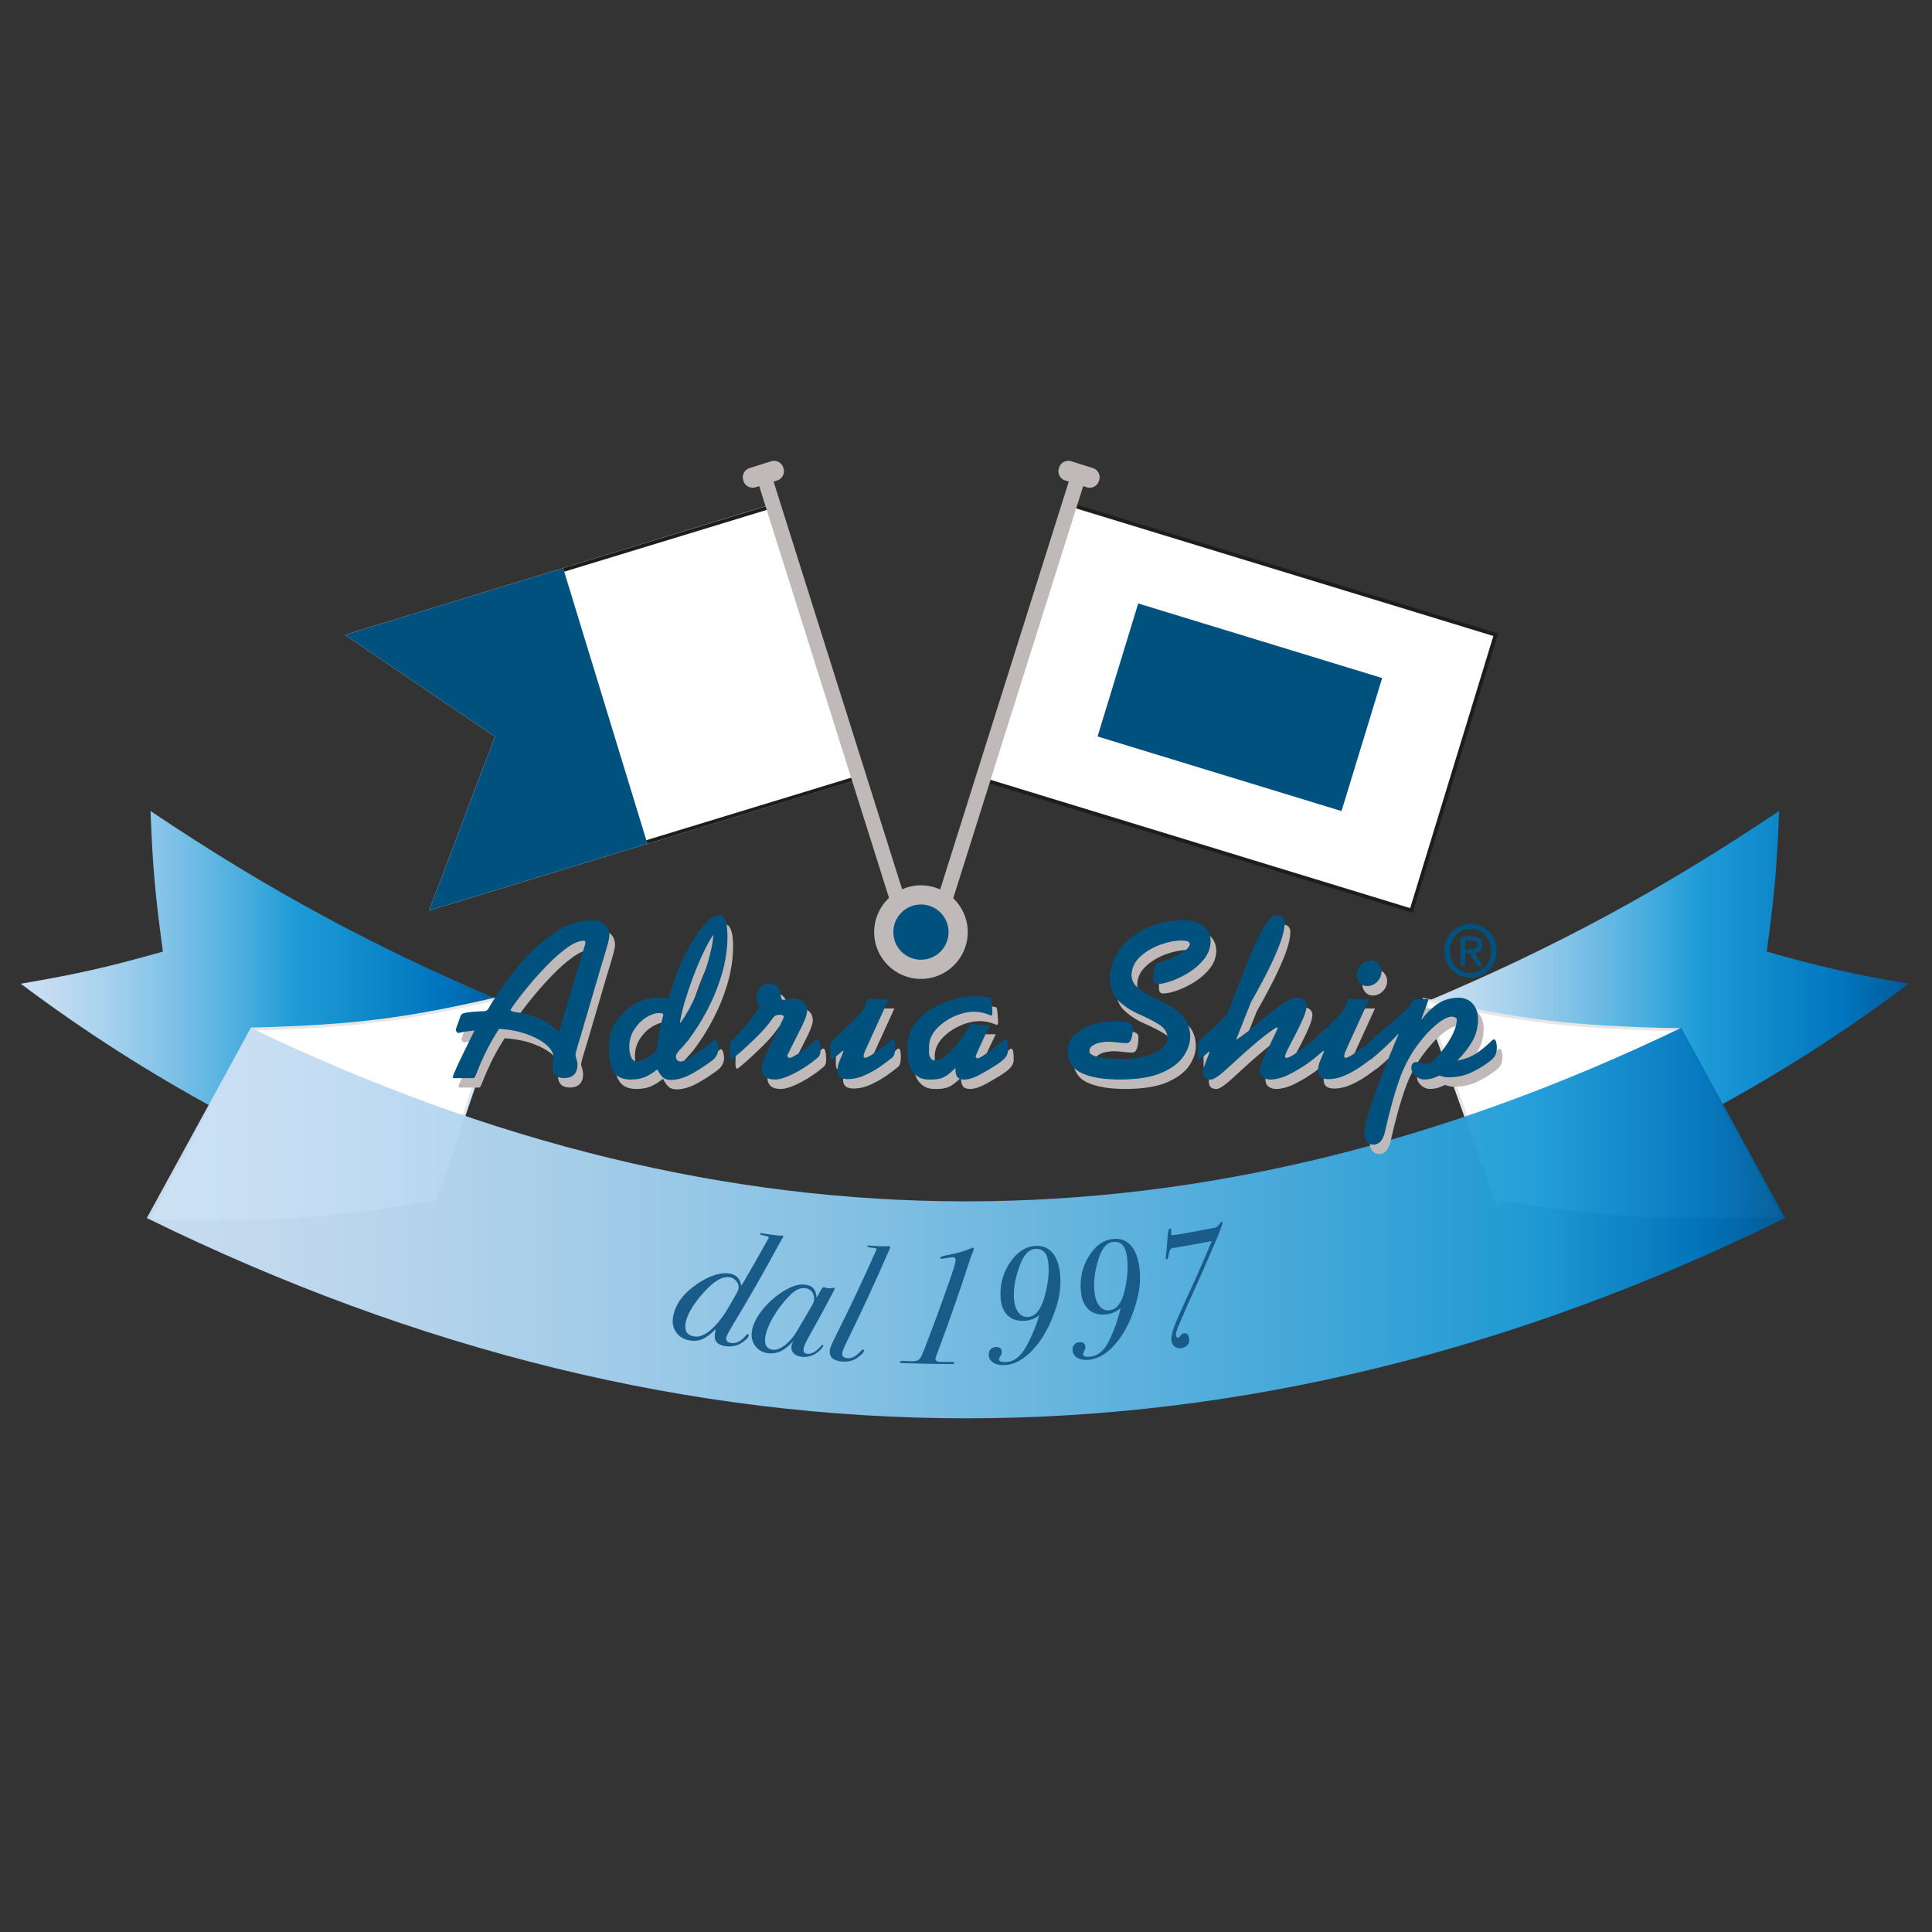 <svg xmlns="http://www.w3.org/2000/svg" xmlns:xlink="http://www.w3.org/1999/xlink" id="Livello_1" x="0px" y="0px" viewBox="0 0 500 500" style="enable-background:new 0 0 500 500;" xml:space="preserve"><rect x="0" y="0" width="500" height="500" fill="#333333" stroke="none"/><style type="text/css">	.st0{fill:url(#SVGID_1_);}	.st1{fill:url(#SVGID_2_);}	.st2{fill:#FFFFFF;stroke:#E6E6E6;stroke-width:0.75;stroke-miterlimit:10;}	.st3{opacity:0.97;fill:url(#SVGID_3_);}	.st4{fill:#195B89;}	.st5{fill-rule:evenodd;clip-rule:evenodd;fill:#BFBAB9;}	.st6{fill:#BFBAB9;}	.st7{fill:#FFFFFF;}	.st8{clip-path:url(#SVGID_5_);fill:#00517D;}	.st9{fill:none;stroke:#1D1D1B;stroke-width:0.976;stroke-miterlimit:3.864;}	.st10{fill:#FFFFFF;stroke:#1D1D1B;stroke-width:0.976;stroke-miterlimit:3.864;}	.st11{fill:#00517D;}	.st12{fill:#00517D;stroke:#00517D;stroke-width:0.488;stroke-miterlimit:3.864;}	.st13{fill-rule:evenodd;clip-rule:evenodd;fill:#00517D;}</style><linearGradient id="SVGID_1_" gradientUnits="userSpaceOnUse" x1="368.407" y1="261.014" x2="494" y2="261.014">	<stop offset="0" style="stop-color:#CCE0F4"></stop>	<stop offset="0.064" style="stop-color:#C3DCF2"></stop>	<stop offset="0.171" style="stop-color:#A9D2EE"></stop>	<stop offset="0.307" style="stop-color:#80C2E7"></stop>	<stop offset="0.465" style="stop-color:#47ACDE"></stop>	<stop offset="0.567" style="stop-color:#1E9CD7"></stop>	<stop offset="0.865" style="stop-color:#0075BE"></stop>	<stop offset="0.994" style="stop-color:#005B97"></stop></linearGradient><path class="st0" d="M368.41,259.54c33.7-14.11,61.69-29.28,92.03-49.66c-0.57,14.4-1.2,21.71-3.21,36.39 c14.25,4.03,21.63,5.71,36.78,8.32c-32.45,24.37-68.5,43.84-106.69,57.56C379.75,291.11,375.97,280.58,368.41,259.54z"></path><linearGradient id="SVGID_2_" gradientUnits="userSpaceOnUse" x1="5.372" y1="261.014" x2="130.97" y2="261.014">	<stop offset="0" style="stop-color:#CCE0F4"></stop>	<stop offset="0.064" style="stop-color:#C3DCF2"></stop>	<stop offset="0.171" style="stop-color:#A9D2EE"></stop>	<stop offset="0.307" style="stop-color:#80C2E7"></stop>	<stop offset="0.465" style="stop-color:#47ACDE"></stop>	<stop offset="0.567" style="stop-color:#1E9CD7"></stop>	<stop offset="0.865" style="stop-color:#0075BE"></stop>	<stop offset="0.994" style="stop-color:#005B97"></stop></linearGradient><path class="st1" d="M130.97,259.54c-33.71-14.11-61.68-29.27-92.02-49.66c0.56,14.4,1.2,21.71,3.21,36.39 c-14.26,4.03-21.63,5.71-36.78,8.32c32.45,24.37,68.5,43.84,106.69,57.56C119.62,291.11,123.41,280.58,130.97,259.54z"></path><path class="st2" d="M368.75,258.72c24.87,5.52,38.15,7.22,65.77,7.76c10.45,19.24,15.67,28.87,26.11,48.11 c-30.72,1.06-45.59,0.04-73.73-4.39C379.63,289.61,376.01,279.31,368.75,258.72z"></path><path class="st2" d="M130.43,258.03c-24.66,5.75-37.83,7.56-65.25,8.28c-10.24,19.57-15.36,29.36-25.61,48.92 c30.53,0.88,45.29-0.26,73.21-4.92C119.84,289.41,123.37,278.95,130.43,258.03z"></path><linearGradient id="SVGID_3_" gradientUnits="userSpaceOnUse" x1="38" y1="316.527" x2="462" y2="316.527">	<stop offset="0" style="stop-color:#CCE0F4"></stop>	<stop offset="0.096" style="stop-color:#C3DCF2"></stop>	<stop offset="0.255" style="stop-color:#A9D2EE"></stop>	<stop offset="0.457" style="stop-color:#80C2E7"></stop>	<stop offset="0.694" style="stop-color:#47ACDE"></stop>	<stop offset="0.847" style="stop-color:#1E9CD7"></stop>	<stop offset="0.948" style="stop-color:#0075BE"></stop>	<stop offset="1" style="stop-color:#005B97"></stop></linearGradient><path class="st3" d="M64.92,266c124.3,59.88,245.87,59.88,370.18,0c10.76,19.69,16.14,29.54,26.9,49.23 c-140.67,69.11-283.32,69.1-424,0C48.77,295.54,54.16,285.69,64.92,266z"></path><g>	<g>		<path class="st4" d="M202.72,320.06c-0.04,0.08-0.09,0.17-0.15,0.28c-0.13,0.21-0.32,0.51-0.55,0.91   c-3.96,7.34-8.11,14.61-12.46,21.81c-0.99,1.64-1.53,2.67-1.6,3.09c-0.13,0.78,0.25,1.24,1.13,1.39c1.32,0.21,2.57-0.34,3.72-1.66   c0.37-0.42,0.61-0.63,0.72-0.61c0.19,0.03,0.27,0.16,0.24,0.38c-0.07,0.48-0.64,1.08-1.7,1.8c-1.32,0.89-2.8,1.19-4.42,0.92   c-2.07-0.34-2.95-1.42-2.63-3.2c0.06-0.36,0.13-0.77,0.21-1.21c-1.26,1.29-2.41,2.15-3.45,2.6c-1.04,0.45-2.19,0.56-3.45,0.31   c-1.53-0.29-2.68-1.03-3.44-2.21c-0.76-1.18-0.98-2.55-0.65-4.13c0.68-3.26,2.82-6.02,6.34-8.35c3.17-2.11,5.92-2.98,8.32-2.57   c1.67,0.29,2.64,1.32,2.92,3.11c0.11-0.16,0.21-0.31,0.32-0.47c0.13-0.2,0.25-0.39,0.38-0.59c2.11-3.61,4.18-7.24,6.19-10.88   c0.12-0.13,0.19-0.24,0.21-0.36c0.03-0.2-0.02-0.33-0.16-0.39c-0.13-0.06-0.6-0.18-1.41-0.36c-0.48-0.1-0.71-0.22-0.69-0.36   c0.02-0.14,0.17-0.19,0.45-0.15c0.15,0.02,0.3,0.05,0.46,0.07c0.33,0.05,0.8,0.12,1.43,0.21c0.62,0.09,1.07,0.15,1.35,0.19   c0.96,0.14,1.59,0.18,1.88,0.15c0.16-0.02,0.26-0.02,0.31-0.01C202.68,319.8,202.74,319.9,202.72,320.06z M191.15,333.47   c0.1-0.64-0.08-1.26-0.55-1.85c-0.47-0.59-1.04-0.95-1.73-1.06c-1.94-0.33-4.21,1.04-6.9,4.09c-2.55,2.88-4.08,5.42-4.52,7.66   c-0.4,2.02,0.3,3.21,2.11,3.55c1.59,0.3,3.37-0.54,5.28-2.52c1.37-1.39,2.61-3.08,3.75-5.07c0.45-0.77,0.89-1.54,1.33-2.31   C190.69,334.64,191.1,333.81,191.15,333.47z"></path>		<path class="st4" d="M216.02,333.55c-0.01,0.08-0.14,0.37-0.4,0.85c-2.13,4.04-4.33,8.07-6.58,12.07   c-0.65,1.15-1.01,2.04-1.08,2.69c-0.08,0.73,0.24,1.13,0.96,1.21c1.08,0.11,2.24-0.52,3.46-1.91c0.25-0.29,0.43-0.43,0.54-0.42   c0.11,0.01,0.16,0.07,0.15,0.18c-0.03,0.31-0.38,0.77-1.05,1.39c-1.34,1.2-2.87,1.71-4.56,1.53c-0.86-0.09-1.54-0.39-2.03-0.87   c-0.49-0.48-0.69-1.06-0.62-1.74c0.05-0.42,0.2-0.9,0.46-1.44c-2.03,2.38-4.22,3.42-6.52,3.11c-1.44-0.19-2.55-0.83-3.33-1.89   c-0.77-1.07-1.05-2.33-0.83-3.78c0.24-1.59,1.01-3.26,2.31-5.01c1.29-1.75,2.88-3.29,4.76-4.64c2.56-1.82,4.76-2.64,6.65-2.42   c1.97,0.22,2.97,1.35,3,3.4c0.41-0.71,0.82-1.42,1.22-2.13c0.26-0.43,0.46-0.64,0.62-0.62c0.05,0.01,0.21,0.05,0.47,0.13   c0.26,0.08,0.44,0.13,0.55,0.14c0.58,0.06,1.03,0.03,1.36-0.07c0.11-0.06,0.21-0.08,0.29-0.07   C215.97,333.25,216.04,333.36,216.02,333.55z M210.67,336.55c0.09-0.87-0.08-1.59-0.51-2.18c-0.43-0.58-1.03-0.92-1.79-1   c-1.32-0.15-2.68,0.52-4.1,2.02c-1.64,1.7-3.04,3.52-4.18,5.48c-1.14,1.96-1.83,3.72-2.05,5.28c-0.26,1.89,0.38,2.95,1.93,3.15   c0.88,0.12,1.91-0.25,3.06-1.1c1.15-0.85,2.16-1.98,3.01-3.38c1.34-2.22,2.65-4.46,3.94-6.69   C210.41,337.39,210.64,336.86,210.67,336.55z"></path>		<path class="st4" d="M230.37,322.85c0,0.06-0.08,0.25-0.22,0.58c-0.09,0.22-0.23,0.55-0.44,1c-3.29,7.57-6.77,15.09-10.44,22.56   c-0.82,1.67-1.26,2.75-1.3,3.26c-0.06,0.76,0.41,1.18,1.4,1.26c1,0.08,2.04-0.44,3.12-1.56c0.45-0.48,0.73-0.72,0.84-0.71   c0.19,0.01,0.28,0.12,0.27,0.32c-0.02,0.37-0.52,0.93-1.49,1.68c-1.12,0.88-2.52,1.26-4.19,1.13c-2.28-0.19-3.34-1.16-3.18-2.88   c0.05-0.57,0.5-1.68,1.34-3.34c3.74-7.44,7.28-14.94,10.63-22.49c0.09-0.16,0.13-0.26,0.13-0.29c0.02-0.25-0.22-0.4-0.71-0.43   c-1.13-0.07-1.68-0.21-1.67-0.4c0.01-0.15,0.13-0.21,0.36-0.19c0.23,0.02,0.58,0.04,1.05,0.07c0.47,0.03,0.82,0.05,1.05,0.07   c1.1,0.07,1.92,0.08,2.46,0.03c0.28-0.02,0.47-0.03,0.58-0.02C230.25,322.5,230.39,322.62,230.37,322.85z"></path>		<path class="st4" d="M252.01,323.19c0,0.17-0.18,0.71-0.56,1.62c-0.15,0.4-0.3,0.81-0.45,1.24c-2.53,7.81-5.24,15.59-8.13,23.33   c-0.52,1.38-0.78,2.13-0.78,2.24c-0.01,0.57,0.45,0.84,1.36,0.83c0.99,0.01,1.97,0.02,2.96,0.02c0.39,0,0.58,0.11,0.58,0.31   c0,0.16-0.18,0.24-0.54,0.24c-0.14,0-0.28,0-0.42,0c-0.2,0-0.74,0-1.63-0.01c-2.45-0.02-4.9-0.07-7.35-0.14   c-1.25-0.04-2.25-0.07-3-0.1c-0.22-0.01-0.46-0.02-0.71-0.03c-0.33-0.01-0.5-0.1-0.49-0.26c0.01-0.21,0.36-0.29,1.05-0.27   c0.03,0,0.17,0.01,0.42,0.02c0.25,0.01,0.61,0.02,1.08,0.04c0.22,0.01,0.44,0.01,0.67,0.02c0.92,0.03,1.59-0.21,2.02-0.71   c0.23-0.28,0.57-0.98,1.01-2.1c2.25-5.8,4.39-11.61,6.44-17.45c1.2-3.42,1.78-5.37,1.78-5.86c0-0.54-0.28-0.81-0.85-0.81   c-0.26,0-0.94,0.11-2.05,0.33c-0.28,0.05-0.52,0.08-0.7,0.08c-0.28,0-0.42-0.11-0.42-0.3c0-0.2,0.66-0.41,1.97-0.66   c2.57-0.49,4.66-1.11,6.26-1.84c0.08-0.03,0.15-0.06,0.23-0.09C251.93,322.89,252,322.99,252.01,323.19z"></path>		<path class="st4" d="M274.38,330.12c0.21,2.71-0.15,5.53-1.12,8.46c-1.46,4.41-3.41,7.96-5.83,10.61   c-2.43,2.65-4.96,4.02-7.52,4.1c-1.2,0.04-2.17-0.19-2.9-0.68c-0.74-0.49-1.11-1.16-1.13-2.01c-0.01-0.57,0.15-1.04,0.49-1.41   c0.34-0.38,0.78-0.57,1.33-0.59c1.02-0.03,1.54,0.39,1.57,1.27c0.01,0.28-0.11,0.63-0.36,1.03c-0.25,0.4-0.37,0.7-0.37,0.9   c0.01,0.51,0.61,0.75,1.77,0.71c1.97-0.07,3.66-1.27,5.01-3.6c1.53-2.62,2.74-5.46,3.63-8.52c-1.11,0.89-2.4,1.37-3.85,1.44   c-1.89,0.09-3.38-0.43-4.46-1.55c-1.08-1.12-1.64-2.73-1.71-4.82c-0.11-3.36,0.78-6.33,2.59-8.92c1.81-2.59,3.94-3.95,6.44-4.1   c1.86-0.11,3.34,0.49,4.46,1.83C273.52,325.61,274.19,327.55,274.38,330.12z M271.35,327.28c-0.2-2.85-1.33-4.2-3.4-4.07   c-1.69,0.1-3.02,1.53-4.03,4.29c-1.11,3-1.63,5.72-1.53,8.18c0.07,1.64,0.42,2.92,1.07,3.84c0.65,0.92,1.51,1.35,2.59,1.3   c1.83-0.09,3.24-1.72,4.18-4.87C271.17,332.79,271.53,329.9,271.35,327.28z"></path>		<path class="st4" d="M294.86,327.92c0.37,2.69,0.18,5.53-0.62,8.51c-1.19,4.49-2.93,8.15-5.2,10.94   c-2.27,2.79-4.72,4.31-7.27,4.55c-1.19,0.11-2.18-0.06-2.94-0.51c-0.76-0.45-1.18-1.09-1.25-1.94c-0.05-0.56,0.09-1.04,0.4-1.44   c0.31-0.39,0.74-0.62,1.29-0.66c1.01-0.09,1.56,0.3,1.64,1.17c0.03,0.28-0.07,0.63-0.3,1.05c-0.23,0.42-0.33,0.72-0.31,0.92   c0.04,0.51,0.65,0.71,1.81,0.6c1.97-0.18,3.58-1.49,4.79-3.89c1.37-2.71,2.41-5.62,3.13-8.72c-1.05,0.95-2.31,1.51-3.77,1.67   c-1.88,0.2-3.4-0.23-4.54-1.28c-1.14-1.06-1.8-2.63-1.99-4.71c-0.31-3.35,0.4-6.36,2.06-9.06c1.66-2.69,3.7-4.18,6.19-4.48   c1.85-0.22,3.37,0.29,4.57,1.56C293.73,323.47,294.51,325.37,294.86,327.92z M291.67,325.27c-0.37-2.83-1.58-4.11-3.64-3.86   c-1.68,0.2-2.93,1.7-3.77,4.53c-0.93,3.06-1.29,5.81-1.04,8.25c0.17,1.63,0.59,2.89,1.29,3.77c0.7,0.88,1.59,1.26,2.66,1.14   c1.82-0.2,3.14-1.91,3.89-5.11C291.81,330.78,292,327.88,291.67,325.27z"></path>		<path class="st4" d="M316.36,316.4c0.07,0.36-0.66,2.39-2.3,6.09c-0.44,1.04-1.63,3.91-3.74,8.6c-0.68,1.47-1.67,3.7-3.01,6.68   c-0.65,1.53-1.31,3.06-1.98,4.58c-0.73,1.66-1.07,2.73-1,3.21c0.07,0.48,0.3,0.68,0.69,0.62c0.14-0.02,0.33-0.24,0.57-0.65   c0.15-0.25,0.41-0.41,0.77-0.47c0.76-0.12,1.23,0.33,1.4,1.36c0.1,0.61-0.03,1.15-0.39,1.61c-0.36,0.46-0.89,0.75-1.58,0.86   c-0.69,0.11-1.28-0.01-1.75-0.37c-0.48-0.36-0.77-0.85-0.86-1.5c-0.13-0.87,0.11-2.1,0.71-3.71c0.59-1.61,1.83-4.34,3.6-8.2   c2.15-4.63,4.19-9.27,6.13-13.93c-0.73,0.14-1.46,0.28-2.18,0.42c-2.74,0.52-5.48,1-8.22,1.45c-0.32,0.14-0.54,0.55-0.67,1.23   c-0.17,1.05-0.35,1.6-0.53,1.62c-0.18,0.03-0.29-0.05-0.32-0.25c-0.03-0.17,0.05-0.94,0.23-2.31c0.03-0.43,0.08-1.06,0.13-1.87   c0.05-0.61,0.09-1.22,0.14-1.83c0.09-1.07,0.28-1.64,0.58-1.69c0.18-0.03,0.28,0.04,0.31,0.22c0.05,0.29,0.05,0.62,0.01,0.99   c-0.03,0.13-0.04,0.2-0.04,0.23c0.03,0.18,0.16,0.27,0.38,0.27c0.22,0.01,0.89-0.08,2.01-0.27c2.65-0.46,5.3-0.95,7.94-1.47   c0.26-0.02,0.55-0.07,0.88-0.13c0.51-0.1,0.97-0.47,1.39-1.1c0.22-0.33,0.38-0.51,0.48-0.53   C316.25,316.16,316.33,316.23,316.36,316.4z"></path>	</g></g><g>	<path class="st5" d="M123.87,281.47h-4.92c-0.16,0.02-0.25-0.08-0.29-0.29c0.03-0.25,0.29-0.95,0.8-2.08  c0.51-1.13,1.11-2.42,1.81-3.86c0.69-1.44,1.33-2.74,1.91-3.9c0.58-1.16,0.94-1.9,1.1-2.21c-1.54,0.15-2.6,0.3-3.18,0.43  c-0.58,0.13-0.9,0.2-0.98,0.21c-0.21-0.02-0.38-0.13-0.5-0.32c-0.13-0.19-0.19-0.34-0.2-0.45c0-0.16,0.06-0.37,0.18-0.64l1-2.81  c0.13-0.39,0.32-0.65,0.56-0.77c0.24-0.12,0.62-0.22,1.13-0.29c0.72-0.12,1.53-0.2,2.42-0.26c0.89-0.06,1.57-0.09,2.03-0.09  c0.42-0.01,0.75-0.17,1-0.47c1.21-2.13,2.76-4.5,4.63-7.11c1.87-2.61,3.99-5.12,6.34-7.54c2.36-2.42,4.87-4.41,7.53-5.98  c2.66-1.57,5.39-2.38,8.19-2.43c1.43-0.01,2.57,0.31,3.42,0.96c0.86,0.64,1.3,1.65,1.32,3.02c-0.02,0.45-0.15,1.17-0.41,2.14  c-0.26,0.98-0.54,1.95-0.84,2.94c-0.3,0.98-0.53,1.71-0.68,2.18L152.2,269c-0.43,1.45-0.84,2.79-1.21,4.02  c-0.38,1.23-0.58,2.08-0.6,2.53c0.02,0.19,0.11,0.52,0.26,0.98c0.15,0.46,0.24,0.93,0.26,1.42c-0.02,2.28-1.15,3.45-3.4,3.51  c-2.15-0.03-3.18-1.14-3.1-3.34c0.01-0.24,0.06-0.6,0.15-1.08c0.09-0.48,0.13-0.84,0.15-1.08c-0.02-1-0.62-2.03-1.81-3.08  c-1.19-1.05-2.84-1.96-4.94-2.74c-2.11-0.78-4.56-1.26-7.35-1.44c-1.49,2.33-2.68,4.43-3.57,6.31c-0.89,1.88-1.55,3.38-1.98,4.51  c-0.43,1.13-0.71,1.74-0.83,1.82C124.13,281.42,124.01,281.46,123.87,281.47L123.87,281.47z M146.11,269.53l6.26-21.01  c0.08-0.25,0.19-0.6,0.34-1.07c0.15-0.47,0.23-0.79,0.25-0.98c0.02-0.43-0.14-0.62-0.47-0.58c-1.21,0.05-2.62,0.65-4.24,1.81  c-1.61,1.16-3.27,2.6-4.97,4.33c-1.7,1.73-3.28,3.47-4.75,5.23c-1.46,1.76-2.65,3.25-3.55,4.49c-0.91,1.24-1.37,1.94-1.4,2.12  c0.05,0.26,0.71,0.46,1.99,0.61c1.27,0.15,2.86,0.57,4.77,1.25C142.25,266.4,144.17,267.67,146.11,269.53L146.11,269.53z"></path>	<path class="st5" d="M164.57,281.83c-2.02-0.03-3.45-0.7-4.29-2c-0.84-1.31-1.24-3.06-1.21-5.25c-0.07-2.04,0.13-3.84,0.61-5.39  c0.48-1.55,1.66-3.22,3.55-5.03c1.15-1.07,2.42-1.92,3.81-2.55c1.39-0.63,2.85-0.95,4.38-0.97c1.01,0.05,2.03,0.13,3.04,0.23  c1.28-4.43,2.74-8.26,4.36-11.49c1.63-3.23,3.22-5.73,4.78-7.49c1.56-1.76,2.88-2.65,3.97-2.68c0.69,0.04,1.19,0.44,1.5,1.18  c0.31,0.74,0.5,1.56,0.57,2.47c0.08,0.9,0.11,1.62,0.09,2.15c-0.02,3.11-0.5,6.25-1.42,9.42c-0.92,3.17-2.15,6.23-3.68,9.18  c-1.53,2.95-3.23,5.65-5.09,8.09c-0.59,0.75-1.25,1.5-1.97,2.25c-0.72,0.75-1.12,1.36-1.19,1.85c0.05,0.98,0.54,1.42,1.46,1.35  c0.62-0.07,1.6-0.55,2.94-1.46c1.34-0.9,2.59-1.8,3.77-2.71c1.17-0.9,1.83-1.39,1.96-1.46c0.32,0.06,0.54,0.36,0.68,0.91  c0.14,0.55,0.2,0.99,0.2,1.31c0.01,0.48-0.1,1.01-0.34,1.59c-0.24,0.58-0.69,1.12-1.35,1.63c-1.53,1.15-3.21,2.25-5.06,3.3  c-1.84,1.04-3.63,1.6-5.36,1.68c-0.99,0-1.73-0.22-2.24-0.67c-0.51-0.45-0.99-1.14-1.45-2.08c-1.12,0.9-2.2,1.57-3.23,2  C167.34,281.62,166.07,281.83,164.57,281.83L164.57,281.83z M177.45,267.02l0.12,0.12c1.48-2.04,2.83-4.45,4.05-7.25  c1.22-2.79,2.23-5.57,3.02-8.31c0.79-2.75,1.28-5.07,1.47-6.97l-0.12-0.12c-0.85,1.24-1.73,2.85-2.65,4.83  c-0.92,1.98-1.8,4.09-2.63,6.33c-0.83,2.24-1.54,4.37-2.13,6.38C178,264.04,177.62,265.71,177.45,267.02L177.45,267.02z   M166.32,277.15c0.47-0.02,1.12-0.22,1.94-0.62c0.82-0.39,1.57-0.87,2.25-1.44c0.68-0.56,1.04-1.11,1.08-1.63  c0.02-1.05,0.15-2.2,0.39-3.43c0.24-1.23,0.49-2.32,0.73-3.25c0.24-0.93,0.38-1.48,0.39-1.64c-0.01-0.23-0.12-0.37-0.33-0.44  c-0.21-0.07-0.45-0.1-0.72-0.09c-1.05,0.02-2.17,0.39-3.36,1.14c-1.18,0.74-2.2,1.75-3.04,3.04c-0.85,1.28-1.29,2.74-1.33,4.37  c-0.02,0.99,0.12,1.88,0.4,2.69C165.02,276.67,165.55,277.1,166.32,277.15L166.32,277.15z"></path>	<path class="st6" d="M197.26,260.7c0.01-1,0.3-1.87,0.86-2.6c0.57-0.73,1.35-1.11,2.36-1.15c0.94,0.05,1.68,0.34,2.19,0.86  c0.52,0.53,0.78,1.02,0.79,1.48c-0.01,0.28,0.03,0.67,0.12,1.14c0.09,0.48,0.26,0.74,0.52,0.79c0.33-0.02,0.75-0.07,1.25-0.18  c0.5-0.1,1.02-0.16,1.56-0.18c0.99,0.01,1.81,0.3,2.45,0.86c0.64,0.57,0.98,1.35,1,2.36c-0.03,0.88-0.49,2.21-1.38,3.99  c-0.89,1.78-2.01,4-3.36,6.67c-0.25,0.48-0.39,0.75-0.41,0.82c0.08,0.48,0.33,0.69,0.76,0.64c0.23-0.02,0.71-0.26,1.44-0.69  c0.73-0.44,1.5-0.94,2.3-1.5c0.8-0.56,1.43-1.04,1.87-1.43c0.75-0.79,1.24-1.2,1.46-1.23c0.43-0.06,0.68,0.76,0.76,2.46  c0.05,1.17-0.17,1.93-0.64,2.28c-1.12,0.97-2.37,1.89-3.75,2.76c-1.38,0.87-2.72,1.58-4.01,2.12c-1.29,0.55-2.38,0.83-3.24,0.85  c-1.28,0-2.19-0.26-2.75-0.79c-0.56-0.53-0.83-1.32-0.82-2.37c0.03-0.59,0.33-1.54,0.9-2.86c0.57-1.32,1.22-2.73,1.97-4.24  c0.75-1.51,1.4-2.83,1.97-3.97c0.57-1.14,0.87-1.82,0.9-2.04c-0.08-0.33-0.45-0.49-1.11-0.47c-0.56-0.01-0.98,0.11-1.27,0.35  c-0.29,0.24-0.63,0.65-1.01,1.23c-0.82,1.15-2,2.5-3.55,4.04c-1.55,1.54-2.99,2.89-4.33,4.06c-1.34,1.17-2.11,1.79-2.3,1.85  c-0.34-0.01-0.48-0.69-0.41-2.05c0-0.97,0.02-1.64,0.07-2.01c0.05-0.37,0.14-0.62,0.28-0.74c3.07-2.78,5.53-5.77,7.38-8.96  C197.51,262.26,197.24,261.54,197.26,260.7L197.26,260.7z"></path>	<path class="st6" d="M225.97,260.99h5.5l-5.56,12.18c-0.22,0.48-0.43,0.95-0.62,1.41c-0.2,0.46-0.3,0.83-0.31,1.1  c-0.03,0.29,0.09,0.47,0.35,0.53c0.41-0.04,1.02-0.32,1.85-0.86c0.82-0.54,1.63-1.1,2.42-1.7c0.79-0.6,1.34-1.02,1.65-1.25  c0.26-0.22,0.5-0.45,0.72-0.68c0.22-0.23,0.43-0.35,0.63-0.37c0.2,0.04,0.34,0.27,0.42,0.71s0.11,0.86,0.11,1.28  c0.01,1.52-0.24,2.46-0.76,2.81c-0.52,0.44-1.38,1.09-2.58,1.96c-1.2,0.87-2.57,1.68-4.1,2.42c-1.53,0.74-3.05,1.14-4.57,1.18  c-2,0.07-2.98-0.71-2.93-2.34c0.04-0.83,0.24-1.66,0.61-2.5c0.37-0.84,0.69-1.65,0.97-2.41l-0.12-0.12  c-0.67,0.53-1.28,1.05-1.84,1.54c-0.56,0.5-0.92,0.76-1.09,0.8c-0.31-0.01-0.45-0.81-0.41-2.4c-0.01-0.8,0.02-1.38,0.1-1.76  c0.08-0.38,0.26-0.69,0.54-0.93c0.6-0.53,1.46-1.31,2.58-2.34c1.13-1.03,2.21-2.07,3.26-3.13c1.05-1.06,1.75-1.89,2.12-2.49  C225.35,262.75,225.7,261.87,225.97,260.99L225.97,260.99z"></path>	<path class="st6" d="M254.49,267.66h3.22c-0.54,1.11-1.1,2.27-1.67,3.48c-0.57,1.21-1.06,2.26-1.45,3.15  c-0.4,0.89-0.6,1.41-0.62,1.56c0.02,0.27,0.21,0.43,0.59,0.47c0.25-0.03,0.74-0.28,1.48-0.76c0.74-0.48,1.52-1.03,2.35-1.64  c0.83-0.62,1.5-1.14,2.02-1.58c0.24-0.22,0.47-0.43,0.69-0.62c0.22-0.2,0.42-0.3,0.6-0.31c0.26,0.01,0.43,0.27,0.52,0.77  c0.09,0.5,0.13,1.18,0.12,2.04c0.04,0.54-0.15,1.12-0.57,1.74c-0.42,0.62-1.28,1.34-2.59,2.18c-1.21,0.77-2.55,1.56-4.01,2.37  c-1.46,0.81-2.8,1.25-4.01,1.32c-1.03-0.01-1.71-0.27-2.03-0.8c-0.33-0.53-0.45-1.27-0.37-2.25c-0.85,0.92-1.73,1.66-2.63,2.2  c-0.91,0.55-2.02,0.83-3.34,0.84h-1.11c-1.61-0.01-2.9-0.64-3.88-1.9c-0.98-1.25-1.48-3.04-1.51-5.36v-1.35  c0.04-2.09,0.63-3.95,1.77-5.55c1.14-1.61,2.61-2.96,4.4-4.06c1.79-1.1,3.68-1.92,5.66-2.48c1.98-0.56,3.84-0.84,5.56-0.84  c0.74,0,1.52,0.03,2.33,0.1c0.82,0.07,1.46,0.19,1.94,0.37c0.09,0.42,0.17,1.03,0.24,1.81c0.07,0.79,0.11,1.51,0.11,2.17  c-0.03,0.35-0.15,0.53-0.35,0.53c-0.03-0.04-0.48-0.21-1.32-0.5c-0.85-0.29-1.89-0.46-3.12-0.5c-1.62,0.02-3.31,0.42-5.09,1.21  c-1.77,0.79-3.29,1.85-4.54,3.19c-1.25,1.34-1.91,2.83-1.97,4.49v1.7c0.01,0.55,0.14,1.02,0.41,1.42c0.27,0.4,0.64,0.61,1.11,0.63  c1.02-0.05,2.12-0.61,3.3-1.67c1.18-1.06,2.3-2.33,3.36-3.8c1.06-1.47,1.93-2.85,2.59-4.13c0.2,0.07,0.49,0.14,0.86,0.22  C253.91,267.61,254.23,267.65,254.49,267.66L254.49,267.66z"></path>	<path class="st6" d="M309.48,270.57c0.03,1.71-0.52,3.41-1.65,5.13c-1.12,1.71-2.99,3.15-5.59,4.31c-2.6,1.16-6.1,1.76-10.5,1.81  c-4.42,0.04-7.85-0.51-10.29-1.64c-2.43-1.13-3.67-3.08-3.7-5.85c0.05-1.7,0.7-3.1,1.94-4.22c1.24-1.12,2.74-1.95,4.5-2.5  c1.76-0.55,3.46-0.83,5.1-0.83c2.09-0.01,3.51,0.1,4.27,0.34c0.75,0.24,1.11,0.67,1.06,1.3c0.01,1.14-0.11,2.08-0.35,2.82  c-0.24,0.74-0.65,1.13-1.23,1.16c-0.87-0.01-1.69-0.07-2.44-0.17c-0.76-0.1-1.48-0.16-2.18-0.18c-0.56-0.01-1.23,0.05-2.01,0.18  c-0.78,0.13-1.47,0.38-2.07,0.74c-0.6,0.37-0.92,0.89-0.95,1.59c0.03,0.48,0.48,0.87,1.34,1.17c0.86,0.29,1.93,0.5,3.21,0.63  c1.28,0.13,2.57,0.19,3.88,0.19c1.86,0,3.69-0.21,5.49-0.63c1.8-0.42,3.29-1.03,4.48-1.84c1.19-0.81,1.81-1.8,1.86-2.97  c-0.08-1.5-0.86-2.7-2.34-3.6c-1.48-0.9-3.2-1.77-5.15-2.62c-1.95-0.85-3.67-1.97-5.15-3.34c-1.48-1.38-2.26-3.3-2.34-5.77  c0.03-2.75,0.87-5.26,2.52-7.55c1.65-2.28,3.92-4.11,6.8-5.49c2.88-1.38,6.2-2.09,9.94-2.12c1.82-0.01,3.4,0.41,4.74,1.27  c1.34,0.86,2.04,2.25,2.11,4.17c-0.05,1.7-0.61,3.23-1.69,4.59c-1.08,1.36-2.39,2.52-3.94,3.48c-1.55,0.96-3.06,1.7-4.52,2.21  c-1.46,0.51-2.61,0.77-3.43,0.77c-0.46,0.02-0.79-0.08-0.99-0.31c-0.2-0.23-0.3-0.71-0.29-1.45c0-0.34,0.03-0.79,0.11-1.35  c0.08-0.56,0.21-1.08,0.4-1.56c0.19-0.48,0.45-0.76,0.78-0.84c0.62-0.12,1.57-0.44,2.85-0.96c1.28-0.52,2.48-1.13,3.58-1.83  c1.1-0.7,1.69-1.37,1.76-2.01c-0.04-0.4-0.3-0.66-0.78-0.78c-0.48-0.12-0.96-0.17-1.44-0.16c-1.58,0.01-3.36,0.36-5.34,1.06  c-1.98,0.7-3.72,1.72-5.2,3.05c-1.48,1.33-2.26,2.95-2.34,4.85c0.04,1.28,0.57,2.35,1.58,3.21c1.01,0.86,2.27,1.65,3.77,2.37  c1.5,0.72,3,1.5,4.51,2.34c1.5,0.84,2.76,1.88,3.77,3.12C308.92,267.1,309.44,268.67,309.48,270.57L309.48,270.57z"></path>	<path class="st5" d="M325.24,261.75l-3.86,9.72h0.12c1.75-1.17,3.6-2.59,5.55-4.26c1.95-1.68,3.8-3.17,5.57-4.49  c1.77-1.31,3.25-2.01,4.45-2.08c0.9,0.02,1.56,0.23,1.97,0.62c0.41,0.39,0.61,0.85,0.61,1.37c-0.03,0.82-0.32,1.89-0.88,3.21  c-0.56,1.32-1.2,2.68-1.93,4.08c-0.73,1.4-1.38,2.64-1.93,3.73c-0.56,1.08-0.85,1.8-0.88,2.16c-0.01,0.28,0.13,0.42,0.41,0.41  c0.53-0.06,1.35-0.49,2.47-1.27c1.12-0.79,2.18-1.58,3.19-2.37c1-0.79,1.6-1.21,1.77-1.27c0.13,0.03,0.25,0.31,0.38,0.83  c0.13,0.53,0.2,1.13,0.21,1.8c0,0.75-0.22,1.42-0.66,2c-0.44,0.59-1.1,1.17-1.98,1.74c-1.25,0.89-2.74,1.79-4.47,2.69  c-1.73,0.9-3.38,1.39-4.95,1.46c-0.79,0.01-1.47-0.17-2.03-0.55c-0.57-0.38-0.87-1.01-0.89-1.91c0.02-0.44,0.27-1.21,0.72-2.32  c0.46-1.11,0.99-2.3,1.59-3.57c0.6-1.27,1.13-2.38,1.59-3.32c0.46-0.94,0.7-1.46,0.72-1.56c-0.01-0.18-0.05-0.28-0.12-0.29  c-0.18-0.02-0.94,0.47-2.28,1.46c-1.35,0.99-3.28,2.59-5.8,4.8c-2.1,1.92-3.94,3.59-5.52,5.01c-1.58,1.43-2.74,2.17-3.5,2.25  c-1.36,0.03-2.04-0.61-2.05-1.93c0.04-0.68,0.27-1.55,0.67-2.61c0.41-1.06,0.75-1.93,1.02-2.6l-0.12-0.12  c-0.68,0.55-1.24,1.03-1.7,1.45c-0.46,0.42-0.79,0.64-1,0.66c-0.11-0.03-0.18-0.32-0.2-0.87c-0.02-0.55-0.03-1.18-0.03-1.88  c-0.01-1.24,0.19-2.04,0.58-2.4c0.69-0.6,1.56-1.36,2.61-2.3c1.05-0.94,2.03-1.86,2.94-2.78c0.9-0.92,1.47-1.64,1.71-2.18  c0.49-1.24,1.12-2.87,1.88-4.9c0.76-2.03,1.6-4.19,2.52-6.5c0.92-2.3,1.85-4.49,2.8-6.56c0.95-2.07,1.86-3.76,2.73-5.07  c0.87-1.31,1.64-1.99,2.3-2.03c1,0.02,1.65,0.24,1.97,0.66c0.32,0.42,0.46,0.9,0.43,1.45c-0.05,1.66-0.58,3.75-1.58,6.25  c-1.01,2.5-2.18,5.03-3.52,7.59C327.51,257.71,326.3,259.91,325.24,261.75L325.24,261.75z"></path>	<path class="st5" d="M350.34,260.99h5.5l-5.56,12.18c-0.22,0.48-0.43,0.95-0.62,1.41c-0.2,0.46-0.3,0.83-0.31,1.1  c-0.03,0.29,0.09,0.47,0.35,0.53c0.41-0.04,1.02-0.32,1.85-0.86c0.82-0.54,1.63-1.1,2.42-1.7c0.79-0.6,1.34-1.02,1.65-1.25  c0.26-0.22,0.5-0.45,0.72-0.68c0.22-0.23,0.43-0.35,0.63-0.37c0.2,0.04,0.34,0.27,0.42,0.71s0.11,0.86,0.11,1.28  c0.01,1.52-0.24,2.46-0.76,2.81c-0.52,0.44-1.38,1.09-2.58,1.96c-1.2,0.87-2.57,1.68-4.1,2.42c-1.53,0.74-3.05,1.14-4.57,1.18  c-2,0.07-2.98-0.71-2.93-2.34c0.04-0.83,0.24-1.66,0.61-2.5c0.37-0.84,0.69-1.65,0.97-2.41l-0.12-0.12  c-0.67,0.53-1.28,1.05-1.84,1.54c-0.56,0.5-0.92,0.76-1.09,0.8c-0.31-0.01-0.45-0.81-0.41-2.4c-0.01-0.8,0.02-1.38,0.1-1.76  c0.08-0.38,0.26-0.69,0.54-0.93c0.6-0.53,1.46-1.31,2.58-2.34c1.13-1.03,2.21-2.07,3.26-3.13c1.05-1.06,1.75-1.89,2.12-2.49  C349.72,262.75,350.07,261.87,350.34,260.99L350.34,260.99z M356.31,250.98c0.83,0.03,1.48,0.33,1.96,0.91  c0.48,0.58,0.72,1.25,0.73,2.01c-0.02,0.98-0.39,1.83-1.08,2.58c-0.7,0.74-1.59,1.13-2.66,1.17c-0.83-0.03-1.48-0.34-1.96-0.91  c-0.48-0.58-0.72-1.25-0.73-2.01c0.02-0.98,0.39-1.83,1.08-2.58C354.34,251.41,355.23,251.02,356.31,250.98L356.31,250.98z"></path>	<path class="st5" d="M367.29,260.99h3.92c-0.64,1.84-1.29,3.6-1.93,5.27h0.12c1.24-1.64,2.61-2.98,4.13-4.02  c1.52-1.04,3.32-1.57,5.41-1.6c1.54,0.03,2.76,0.54,3.66,1.56c0.9,1.01,1.36,2.37,1.38,4.06c-0.04,2.17-0.55,4.09-1.54,5.77  c-0.99,1.68-2.23,3.27-3.73,4.76v0.12c1.78-0.36,3.24-0.89,4.39-1.59c1.15-0.69,2.38-1.65,3.69-2.86c0.66-0.67,1.09-1.02,1.29-1.05  c0.26,0.02,0.45,0.25,0.58,0.68c0.12,0.43,0.18,0.9,0.18,1.43c0,1.05-0.22,1.85-0.64,2.41c-0.42,0.56-1.03,1.1-1.82,1.62  c-1.44,1.05-2.95,1.92-4.51,2.61c-1.57,0.69-3.32,1.05-5.26,1.08c-0.91,0.05-1.78-0.11-2.63-0.47c-0.46,0.25-1.02,0.48-1.68,0.7  c-0.66,0.22-1.46,0.34-2.42,0.35c-0.69-0.03-1.38-0.33-2.06-0.9c-0.68-0.57-1.05-1.27-1.1-2.09c0.01-1.09,0.52-1.6,1.52-1.52  c0.36,0.02,0.75,0.09,1.19,0.2c0.44,0.12,0.88,0.19,1.32,0.21c0.7-0.07,1.66-0.76,2.86-2.07c1.2-1.31,2.3-2.83,3.29-4.57  c0.99-1.73,1.51-3.27,1.57-4.6c0.04-0.55-0.39-0.86-1.29-0.94c-1,0.03-2.33,0.71-3.96,2.03c-1.64,1.33-3.29,3.13-4.98,5.42  c-1.68,2.28-3.09,4.87-4.23,7.77c-0.83,2.23-1.6,4.65-2.31,7.26c-0.71,2.61-1.31,5.03-1.79,7.26c-0.53,2.24-1.52,3.38-2.99,3.4  c-0.79-0.02-1.39-0.31-1.79-0.86c-0.4-0.55-0.61-1.22-0.61-2.01c0.03-1.21,0.41-2.99,1.13-5.34c0.72-2.35,1.59-4.9,2.62-7.62  c1.03-2.73,2.02-5.25,2.97-7.58c0.95-2.33,1.68-4.06,2.18-5.21h-0.12l-1.93,1.99c-1.1,1.06-2.21,2.08-3.31,3.06  c-1.11,0.98-1.76,1.5-1.95,1.57c-0.19,0.05-0.28-0.22-0.29-0.82v-2.99c0.07-0.68,0.34-1.19,0.82-1.52  c0.36-0.35,1.03-0.93,2.02-1.76c0.99-0.82,2.07-1.73,3.24-2.72c1.17-0.99,2.21-1.9,3.11-2.75c0.9-0.84,1.45-1.46,1.63-1.85  c0.17-0.5,0.29-0.83,0.37-0.97C367.09,261.16,367.18,261.06,367.29,260.99L367.29,260.99z"></path>	<polygon class="st7" points="128.09,190.62 89.24,164.29 199.85,130.47 221.66,201.83 111.05,235.65 128.09,190.62  "></polygon>	<g>		<defs>			<polygon id="SVGID_4_" points="128.09,190.62 89.24,164.29 199.85,130.47 221.66,201.83 111.05,235.65 128.09,190.62    "></polygon>		</defs>		<clipPath id="SVGID_5_">			<use xlink:href="#SVGID_4_" style="overflow:visible;"></use>		</clipPath>		<polygon class="st8" points="82.02,150.82 141.35,132.68 172.04,233.06 112.71,251.2 82.02,150.82   "></polygon>	</g>	<polyline class="st9" points="145.87,147.49 200.01,130.97 221.54,201.39 167.4,217.91  "></polyline>	<polygon class="st10" points="276.47,130.45 387.09,164.27 365.28,235.63 254.66,201.81 276.47,130.45  "></polygon>	<path class="st6" d="M274.1,121c0.41-1.31,1.81-2.04,3.12-1.63l5.62,1.77c1.31,0.41,2.04,1.81,1.63,3.12l-0.07,0.22  c-0.41,1.31-1.81,2.04-3.12,1.63l-5.62-1.77c-1.31-0.41-2.04-1.81-1.63-3.12L274.1,121L274.1,121z"></path>	<polygon class="st6" points="277.23,122.63 280.96,123.81 241.27,249.67 237.55,248.49 277.23,122.63  "></polygon>	<path class="st6" d="M226.23,241.23c0-6.69,5.42-12.11,12.11-12.11c6.69,0,12.11,5.42,12.11,12.11c0,6.69-5.42,12.11-12.11,12.11  C231.65,253.34,226.23,247.92,226.23,241.23L226.23,241.23z"></path>	<path class="st6" d="M202.71,121c-0.41-1.31-1.81-2.04-3.12-1.63l-5.62,1.77c-1.31,0.41-2.04,1.81-1.63,3.12l0.07,0.22  c0.41,1.31,1.81,2.04,3.12,1.63l5.62-1.77c1.31-0.41,2.04-1.81,1.63-3.12L202.71,121L202.71,121z"></path>	<polygon class="st6" points="199.57,122.63 195.85,123.81 235.53,249.67 239.25,248.49 199.57,122.63  "></polygon>	<path class="st11" d="M231.19,241.23c0-3.95,3.2-7.15,7.15-7.15c3.95,0,7.15,3.2,7.15,7.15c0,3.95-3.2,7.15-7.15,7.15  C234.39,248.38,231.19,245.18,231.19,241.23L231.19,241.23z"></path>	<polygon class="st12" points="294.73,156.48 357.4,175.64 347.02,209.6 284.35,190.44 294.73,156.48  "></polygon>	<path class="st13" d="M122.4,279.03h-4.92c-0.16,0.02-0.25-0.08-0.29-0.29c0.03-0.25,0.29-0.95,0.8-2.08  c0.51-1.13,1.11-2.42,1.81-3.86c0.69-1.44,1.33-2.74,1.91-3.9c0.58-1.16,0.94-1.9,1.1-2.21c-1.54,0.15-2.6,0.3-3.18,0.43  c-0.58,0.13-0.9,0.2-0.98,0.21c-0.21-0.02-0.38-0.13-0.5-0.32c-0.13-0.19-0.19-0.34-0.2-0.45c0-0.16,0.06-0.37,0.18-0.64l1-2.81  c0.13-0.39,0.32-0.65,0.56-0.77c0.24-0.12,0.62-0.22,1.13-0.29c0.72-0.12,1.53-0.2,2.42-0.26c0.89-0.06,1.57-0.09,2.03-0.09  c0.42-0.01,0.75-0.17,1-0.47c1.21-2.13,2.76-4.5,4.63-7.11c1.87-2.61,3.99-5.12,6.34-7.54c2.36-2.42,4.87-4.41,7.53-5.98  c2.66-1.57,5.39-2.38,8.19-2.43c1.43-0.01,2.57,0.31,3.42,0.96c0.86,0.64,1.3,1.65,1.32,3.02c-0.02,0.45-0.15,1.17-0.41,2.14  c-0.26,0.98-0.54,1.95-0.84,2.94c-0.3,0.98-0.53,1.71-0.68,2.18l-5.03,17.15c-0.43,1.45-0.84,2.79-1.21,4.02  c-0.38,1.23-0.58,2.08-0.6,2.53c0.02,0.19,0.11,0.52,0.26,0.98c0.15,0.46,0.24,0.93,0.26,1.42c-0.02,2.28-1.15,3.45-3.4,3.51  c-2.15-0.03-3.18-1.14-3.1-3.34c0.01-0.24,0.06-0.6,0.15-1.08c0.09-0.48,0.13-0.84,0.15-1.08c-0.02-1-0.62-2.03-1.81-3.08  c-1.19-1.05-2.84-1.96-4.94-2.74c-2.11-0.78-4.56-1.26-7.35-1.44c-1.49,2.33-2.68,4.43-3.57,6.31c-0.89,1.88-1.55,3.38-1.98,4.51  c-0.43,1.13-0.71,1.74-0.83,1.82C122.67,278.98,122.55,279.02,122.4,279.03L122.4,279.03z M144.65,267.09l6.26-21.01  c0.08-0.25,0.19-0.6,0.34-1.07c0.15-0.47,0.23-0.79,0.25-0.98c0.02-0.43-0.14-0.62-0.47-0.58c-1.21,0.05-2.62,0.65-4.24,1.81  c-1.61,1.16-3.27,2.6-4.97,4.33c-1.7,1.73-3.28,3.47-4.75,5.23c-1.46,1.76-2.65,3.25-3.55,4.49c-0.91,1.24-1.37,1.94-1.4,2.12  c0.05,0.26,0.71,0.46,1.99,0.61c1.27,0.15,2.86,0.57,4.77,1.25C140.78,263.96,142.71,265.23,144.65,267.09L144.65,267.09z"></path>	<path class="st13" d="M163.1,279.39c-2.02-0.03-3.45-0.7-4.29-2c-0.84-1.31-1.24-3.06-1.21-5.25c-0.07-2.04,0.13-3.84,0.61-5.39  c0.48-1.55,1.66-3.22,3.55-5.03c1.15-1.07,2.42-1.92,3.81-2.55c1.39-0.63,2.85-0.95,4.38-0.97c1.01,0.05,2.03,0.13,3.04,0.23  c1.28-4.43,2.74-8.26,4.36-11.49c1.63-3.23,3.22-5.73,4.78-7.49c1.56-1.76,2.88-2.65,3.97-2.68c0.69,0.04,1.19,0.44,1.5,1.18  c0.31,0.74,0.5,1.56,0.57,2.47c0.08,0.9,0.11,1.62,0.09,2.15c-0.02,3.11-0.5,6.25-1.42,9.42c-0.92,3.17-2.15,6.23-3.68,9.18  c-1.53,2.95-3.23,5.65-5.09,8.09c-0.59,0.75-1.25,1.5-1.97,2.25c-0.72,0.75-1.12,1.36-1.19,1.85c0.05,0.98,0.54,1.42,1.46,1.35  c0.62-0.07,1.6-0.55,2.94-1.46c1.34-0.9,2.59-1.8,3.77-2.71c1.17-0.9,1.83-1.39,1.96-1.46c0.32,0.06,0.54,0.36,0.68,0.91  c0.14,0.55,0.2,0.99,0.2,1.31c0.01,0.48-0.1,1.01-0.34,1.59c-0.24,0.58-0.69,1.12-1.35,1.63c-1.53,1.15-3.21,2.25-5.06,3.3  c-1.84,1.04-3.63,1.6-5.36,1.68c-0.99,0-1.73-0.22-2.24-0.67c-0.51-0.45-0.99-1.14-1.45-2.08c-1.12,0.9-2.2,1.57-3.23,2  C165.87,279.18,164.61,279.39,163.1,279.39L163.1,279.39z M175.98,264.58l0.12,0.12c1.48-2.04,2.83-4.45,4.05-7.25  c1.22-2.79,2.23-5.57,3.02-8.31c0.79-2.75,1.28-5.07,1.47-6.97l-0.12-0.12c-0.85,1.24-1.73,2.85-2.65,4.83  c-0.92,1.98-1.8,4.09-2.63,6.33c-0.83,2.24-1.54,4.37-2.13,6.38C176.54,261.6,176.16,263.27,175.98,264.58L175.98,264.58z   M164.86,274.71c0.47-0.02,1.12-0.22,1.94-0.62c0.82-0.39,1.57-0.87,2.25-1.44c0.68-0.56,1.04-1.11,1.08-1.63  c0.02-1.05,0.15-2.2,0.39-3.43c0.24-1.23,0.49-2.32,0.73-3.25c0.24-0.93,0.38-1.48,0.39-1.64c-0.01-0.23-0.12-0.37-0.33-0.44  c-0.21-0.07-0.45-0.1-0.72-0.09c-1.05,0.02-2.17,0.39-3.36,1.14c-1.18,0.74-2.2,1.75-3.04,3.04c-0.85,1.28-1.29,2.74-1.33,4.37  c-0.02,0.99,0.12,1.88,0.4,2.69C163.56,274.23,164.09,274.66,164.86,274.71L164.86,274.71z"></path>	<path class="st11" d="M195.79,258.26c0.01-1,0.3-1.87,0.86-2.6c0.57-0.73,1.35-1.11,2.36-1.15c0.94,0.05,1.68,0.33,2.19,0.86  c0.52,0.53,0.78,1.02,0.79,1.48c-0.01,0.28,0.03,0.67,0.12,1.14c0.09,0.48,0.26,0.74,0.52,0.79c0.33-0.02,0.75-0.07,1.25-0.18  c0.5-0.1,1.02-0.16,1.56-0.18c0.99,0.01,1.81,0.3,2.45,0.86c0.64,0.57,0.98,1.35,1,2.36c-0.03,0.88-0.49,2.21-1.38,3.99  c-0.89,1.78-2.01,4-3.36,6.67c-0.25,0.48-0.39,0.75-0.41,0.82c0.08,0.48,0.33,0.69,0.76,0.64c0.23-0.02,0.71-0.26,1.44-0.69  c0.73-0.44,1.5-0.94,2.3-1.5c0.8-0.56,1.43-1.04,1.87-1.43c0.75-0.79,1.24-1.2,1.46-1.23c0.43-0.06,0.68,0.76,0.76,2.46  c0.05,1.17-0.17,1.93-0.64,2.28c-1.12,0.97-2.37,1.89-3.75,2.76c-1.38,0.87-2.72,1.58-4.01,2.12c-1.29,0.55-2.38,0.83-3.24,0.85  c-1.28,0-2.19-0.26-2.75-0.79c-0.56-0.53-0.83-1.32-0.82-2.37c0.03-0.59,0.33-1.54,0.9-2.86c0.57-1.32,1.22-2.73,1.97-4.24  c0.75-1.51,1.4-2.83,1.97-3.97c0.57-1.14,0.87-1.82,0.9-2.04c-0.08-0.33-0.45-0.49-1.11-0.47c-0.56-0.01-0.98,0.11-1.27,0.35  c-0.29,0.24-0.63,0.65-1.01,1.23c-0.82,1.15-2,2.5-3.55,4.04c-1.55,1.54-2.99,2.89-4.33,4.06c-1.34,1.17-2.11,1.79-2.3,1.85  c-0.34-0.01-0.48-0.69-0.41-2.05c0-0.97,0.02-1.64,0.07-2.01c0.05-0.37,0.14-0.62,0.28-0.74c3.07-2.78,5.53-5.77,7.38-8.96  C196.05,259.82,195.77,259.1,195.79,258.26L195.79,258.26z"></path>	<path class="st11" d="M224.5,258.55h5.5l-5.56,12.18c-0.22,0.48-0.43,0.95-0.62,1.41c-0.2,0.46-0.3,0.83-0.31,1.1  c-0.03,0.29,0.09,0.47,0.35,0.53c0.41-0.04,1.02-0.32,1.85-0.86c0.82-0.54,1.63-1.1,2.42-1.7c0.79-0.6,1.34-1.02,1.65-1.25  c0.26-0.22,0.5-0.45,0.72-0.68c0.22-0.23,0.43-0.35,0.63-0.37c0.2,0.04,0.34,0.27,0.42,0.71c0.08,0.44,0.11,0.86,0.11,1.28  c0.01,1.52-0.24,2.46-0.76,2.81c-0.52,0.44-1.38,1.09-2.58,1.96c-1.2,0.87-2.57,1.68-4.1,2.42c-1.53,0.74-3.05,1.14-4.57,1.18  c-2,0.07-2.98-0.71-2.93-2.34c0.04-0.83,0.24-1.66,0.61-2.5c0.37-0.84,0.7-1.65,0.97-2.41l-0.12-0.12  c-0.67,0.53-1.28,1.05-1.84,1.54c-0.56,0.5-0.92,0.76-1.09,0.8c-0.31-0.01-0.45-0.81-0.41-2.4c-0.01-0.8,0.02-1.38,0.1-1.76  c0.08-0.38,0.26-0.69,0.54-0.93c0.6-0.53,1.46-1.31,2.58-2.34c1.13-1.03,2.21-2.07,3.26-3.13c1.05-1.06,1.75-1.89,2.12-2.49  C223.89,260.31,224.24,259.43,224.5,258.55L224.5,258.55z"></path>	<path class="st11" d="M253.02,265.22h3.22c-0.54,1.11-1.1,2.27-1.67,3.48c-0.57,1.21-1.06,2.26-1.45,3.15  c-0.4,0.89-0.6,1.41-0.62,1.56c0.02,0.27,0.21,0.43,0.59,0.47c0.25-0.03,0.74-0.28,1.48-0.76c0.74-0.48,1.52-1.03,2.35-1.64  c0.83-0.62,1.5-1.14,2.02-1.58c0.24-0.22,0.47-0.43,0.69-0.62c0.22-0.2,0.42-0.3,0.6-0.31c0.26,0.01,0.43,0.27,0.52,0.77  c0.09,0.5,0.13,1.18,0.12,2.04c0.04,0.54-0.15,1.12-0.57,1.74c-0.42,0.62-1.28,1.34-2.59,2.18c-1.21,0.77-2.55,1.56-4.01,2.37  c-1.46,0.81-2.8,1.25-4.01,1.32c-1.03-0.01-1.71-0.27-2.03-0.8c-0.33-0.53-0.45-1.27-0.37-2.25c-0.85,0.92-1.73,1.66-2.63,2.2  c-0.91,0.55-2.02,0.83-3.34,0.84h-1.11c-1.61-0.01-2.9-0.64-3.88-1.9c-0.98-1.25-1.48-3.04-1.51-5.36v-1.35  c0.04-2.09,0.63-3.95,1.77-5.55c1.14-1.61,2.61-2.96,4.4-4.06c1.79-1.1,3.68-1.92,5.66-2.48c1.98-0.56,3.84-0.84,5.56-0.84  c0.74,0,1.52,0.03,2.33,0.1c0.82,0.07,1.46,0.19,1.94,0.37c0.09,0.42,0.17,1.03,0.24,1.82c0.07,0.79,0.11,1.51,0.11,2.17  c-0.03,0.35-0.15,0.53-0.35,0.53c-0.03-0.04-0.48-0.21-1.32-0.5c-0.85-0.29-1.89-0.46-3.12-0.5c-1.62,0.02-3.31,0.42-5.09,1.21  c-1.77,0.79-3.29,1.85-4.54,3.19c-1.25,1.34-1.91,2.83-1.97,4.49v1.7c0.01,0.55,0.14,1.02,0.41,1.42c0.27,0.4,0.64,0.61,1.11,0.63  c1.02-0.05,2.12-0.61,3.3-1.67c1.18-1.06,2.3-2.33,3.36-3.8c1.06-1.47,1.93-2.85,2.59-4.13c0.2,0.07,0.49,0.14,0.86,0.22  C252.45,265.17,252.76,265.21,253.02,265.22L253.02,265.22z"></path>	<path class="st11" d="M308.02,268.13c0.03,1.71-0.52,3.41-1.65,5.13c-1.12,1.71-2.99,3.15-5.59,4.31c-2.6,1.16-6.1,1.76-10.5,1.81  c-4.42,0.04-7.85-0.51-10.29-1.64c-2.43-1.13-3.67-3.08-3.7-5.85c0.05-1.7,0.7-3.1,1.94-4.22c1.24-1.12,2.74-1.95,4.5-2.5  c1.76-0.55,3.46-0.83,5.1-0.83c2.09-0.01,3.51,0.1,4.27,0.34c0.75,0.24,1.11,0.67,1.06,1.3c0.01,1.14-0.11,2.08-0.35,2.82  c-0.24,0.74-0.65,1.13-1.23,1.16c-0.87-0.01-1.69-0.07-2.44-0.18c-0.76-0.1-1.48-0.16-2.18-0.18c-0.56-0.01-1.23,0.05-2.01,0.18  c-0.78,0.13-1.47,0.38-2.07,0.74c-0.6,0.37-0.92,0.9-0.95,1.59c0.03,0.49,0.48,0.87,1.34,1.17c0.86,0.29,1.93,0.5,3.21,0.63  c1.28,0.13,2.57,0.19,3.88,0.19c1.86,0,3.69-0.21,5.49-0.63c1.8-0.42,3.29-1.03,4.48-1.84c1.19-0.81,1.81-1.8,1.86-2.97  c-0.08-1.5-0.86-2.7-2.34-3.6c-1.48-0.89-3.2-1.77-5.15-2.62c-1.95-0.85-3.67-1.97-5.15-3.35c-1.48-1.38-2.26-3.3-2.34-5.77  c0.03-2.75,0.87-5.26,2.52-7.55c1.65-2.28,3.92-4.11,6.8-5.49c2.88-1.38,6.2-2.09,9.94-2.12c1.82-0.01,3.4,0.41,4.74,1.27  c1.34,0.86,2.04,2.25,2.11,4.17c-0.05,1.7-0.61,3.23-1.69,4.59c-1.08,1.36-2.39,2.52-3.94,3.48c-1.55,0.96-3.06,1.7-4.52,2.21  c-1.46,0.51-2.61,0.77-3.43,0.77c-0.46,0.02-0.79-0.08-1-0.31c-0.2-0.23-0.3-0.71-0.29-1.45c0-0.34,0.03-0.79,0.11-1.35  c0.08-0.56,0.21-1.08,0.4-1.56c0.19-0.48,0.45-0.76,0.78-0.84c0.62-0.12,1.57-0.44,2.85-0.96c1.28-0.52,2.48-1.13,3.58-1.83  c1.1-0.7,1.69-1.37,1.76-2.01c-0.04-0.4-0.3-0.66-0.78-0.78c-0.48-0.12-0.96-0.17-1.44-0.16c-1.58,0.01-3.36,0.36-5.34,1.06  c-1.98,0.7-3.72,1.72-5.2,3.05c-1.48,1.33-2.26,2.95-2.34,4.85c0.04,1.28,0.57,2.35,1.58,3.21c1.01,0.86,2.27,1.65,3.77,2.37  c1.5,0.72,3,1.5,4.51,2.34c1.5,0.84,2.76,1.88,3.77,3.12C307.45,264.67,307.98,266.23,308.02,268.13L308.02,268.13z"></path>	<path class="st13" d="M323.78,259.31l-3.86,9.72h0.12c1.75-1.17,3.6-2.59,5.55-4.26c1.95-1.68,3.8-3.17,5.57-4.49  c1.77-1.31,3.25-2.01,4.45-2.08c0.9,0.02,1.56,0.23,1.97,0.62c0.41,0.39,0.61,0.85,0.61,1.37c-0.03,0.82-0.32,1.89-0.88,3.21  c-0.56,1.32-1.2,2.68-1.93,4.08c-0.73,1.4-1.38,2.64-1.93,3.73c-0.56,1.08-0.85,1.8-0.88,2.16c-0.01,0.28,0.13,0.42,0.41,0.41  c0.53-0.06,1.35-0.49,2.47-1.27c1.12-0.79,2.18-1.58,3.19-2.37c1-0.79,1.6-1.21,1.77-1.27c0.13,0.03,0.25,0.31,0.38,0.83  c0.13,0.53,0.2,1.13,0.21,1.8c0,0.75-0.22,1.42-0.66,2c-0.44,0.59-1.1,1.17-1.98,1.74c-1.25,0.89-2.74,1.79-4.47,2.69  c-1.73,0.9-3.38,1.39-4.95,1.46c-0.79,0.01-1.47-0.17-2.03-0.55c-0.57-0.38-0.87-1.01-0.89-1.91c0.02-0.44,0.27-1.21,0.72-2.32  c0.46-1.11,0.99-2.3,1.59-3.57c0.6-1.27,1.13-2.38,1.59-3.32c0.46-0.94,0.7-1.46,0.72-1.56c-0.01-0.18-0.05-0.28-0.12-0.29  c-0.18-0.02-0.94,0.47-2.28,1.46c-1.35,0.99-3.28,2.59-5.8,4.8c-2.1,1.92-3.94,3.59-5.52,5.01c-1.58,1.43-2.74,2.17-3.5,2.25  c-1.36,0.03-2.04-0.61-2.05-1.93c0.04-0.68,0.27-1.55,0.67-2.61c0.41-1.06,0.75-1.93,1.02-2.6l-0.12-0.12  c-0.68,0.55-1.24,1.03-1.7,1.45c-0.46,0.42-0.79,0.64-1,0.66c-0.11-0.03-0.18-0.32-0.2-0.87c-0.02-0.55-0.03-1.18-0.03-1.88  c-0.01-1.24,0.19-2.04,0.58-2.4c0.69-0.6,1.56-1.36,2.61-2.3c1.05-0.94,2.03-1.86,2.94-2.78c0.9-0.92,1.47-1.64,1.71-2.18  c0.49-1.24,1.12-2.87,1.88-4.9c0.76-2.03,1.6-4.19,2.52-6.5c0.92-2.3,1.85-4.49,2.8-6.56c0.95-2.07,1.86-3.76,2.73-5.07  c0.87-1.31,1.64-1.99,2.3-2.03c1,0.02,1.65,0.24,1.97,0.66c0.32,0.42,0.46,0.9,0.43,1.45c-0.05,1.66-0.58,3.75-1.58,6.25  c-1.01,2.5-2.18,5.03-3.52,7.59C326.05,255.27,324.84,257.47,323.78,259.31L323.78,259.31z"></path>	<path class="st13" d="M348.87,258.55h5.5l-5.56,12.18c-0.22,0.48-0.43,0.95-0.62,1.41c-0.2,0.46-0.3,0.83-0.31,1.1  c-0.03,0.29,0.09,0.47,0.35,0.53c0.41-0.04,1.02-0.32,1.85-0.86c0.82-0.54,1.63-1.1,2.42-1.7c0.79-0.6,1.34-1.02,1.65-1.25  c0.26-0.22,0.5-0.45,0.72-0.68c0.22-0.23,0.43-0.35,0.63-0.37c0.2,0.04,0.34,0.27,0.42,0.71c0.08,0.44,0.11,0.86,0.11,1.28  c0.01,1.52-0.24,2.46-0.76,2.81c-0.52,0.44-1.38,1.09-2.58,1.96c-1.2,0.87-2.57,1.68-4.1,2.42c-1.53,0.74-3.05,1.14-4.57,1.18  c-2,0.07-2.98-0.71-2.93-2.34c0.04-0.83,0.24-1.66,0.61-2.5c0.37-0.84,0.69-1.65,0.97-2.41l-0.12-0.12  c-0.67,0.53-1.28,1.05-1.84,1.54c-0.56,0.5-0.92,0.76-1.09,0.8c-0.31-0.01-0.45-0.81-0.41-2.4c-0.01-0.8,0.02-1.38,0.1-1.76  c0.08-0.38,0.26-0.69,0.54-0.93c0.6-0.53,1.46-1.31,2.58-2.34c1.13-1.03,2.21-2.07,3.26-3.13c1.05-1.06,1.75-1.89,2.12-2.49  C348.26,260.31,348.61,259.43,348.87,258.55L348.87,258.55z M354.85,248.54c0.83,0.03,1.48,0.33,1.96,0.91  c0.48,0.58,0.72,1.25,0.73,2.01c-0.02,0.98-0.39,1.83-1.08,2.58c-0.7,0.74-1.59,1.13-2.66,1.17c-0.83-0.03-1.48-0.34-1.96-0.91  c-0.48-0.58-0.72-1.25-0.73-2.01c0.02-0.98,0.39-1.83,1.08-2.58C352.88,248.97,353.77,248.58,354.85,248.54L354.85,248.54z"></path>	<path class="st13" d="M365.83,258.55h3.92c-0.64,1.84-1.29,3.6-1.93,5.27h0.12c1.24-1.64,2.61-2.98,4.13-4.02  c1.52-1.04,3.32-1.57,5.41-1.6c1.54,0.03,2.76,0.54,3.66,1.56c0.9,1.01,1.36,2.37,1.38,4.06c-0.04,2.17-0.55,4.09-1.54,5.77  c-0.99,1.68-2.23,3.27-3.73,4.76v0.12c1.78-0.36,3.24-0.89,4.39-1.59c1.15-0.69,2.38-1.65,3.69-2.86c0.66-0.67,1.09-1.02,1.29-1.05  c0.26,0.03,0.45,0.25,0.58,0.68c0.12,0.43,0.18,0.9,0.18,1.43c0,1.05-0.22,1.85-0.64,2.41c-0.42,0.56-1.03,1.1-1.82,1.62  c-1.44,1.05-2.95,1.92-4.51,2.61c-1.57,0.69-3.32,1.05-5.26,1.08c-0.91,0.05-1.78-0.11-2.63-0.47c-0.46,0.25-1.02,0.48-1.68,0.7  c-0.66,0.22-1.46,0.34-2.42,0.35c-0.69-0.03-1.38-0.33-2.06-0.9c-0.68-0.57-1.05-1.27-1.1-2.09c0.01-1.09,0.52-1.6,1.52-1.52  c0.36,0.02,0.75,0.09,1.19,0.2c0.44,0.12,0.88,0.19,1.32,0.21c0.7-0.07,1.66-0.76,2.86-2.07c1.2-1.31,2.3-2.83,3.29-4.57  c0.99-1.73,1.51-3.27,1.57-4.6c0.04-0.55-0.39-0.86-1.29-0.94c-1,0.03-2.33,0.71-3.96,2.03c-1.64,1.33-3.29,3.13-4.98,5.42  c-1.68,2.28-3.09,4.87-4.23,7.77c-0.83,2.23-1.6,4.65-2.31,7.26c-0.71,2.61-1.31,5.03-1.79,7.26c-0.53,2.24-1.52,3.38-2.99,3.4  c-0.79-0.02-1.39-0.31-1.79-0.86c-0.4-0.55-0.61-1.22-0.61-2.01c0.03-1.21,0.41-2.99,1.13-5.34c0.72-2.35,1.59-4.9,2.62-7.62  c1.03-2.73,2.02-5.25,2.97-7.58c0.95-2.33,1.68-4.06,2.18-5.21h-0.12l-1.93,1.99c-1.1,1.06-2.21,2.08-3.31,3.06  c-1.11,0.98-1.76,1.5-1.95,1.57c-0.19,0.05-0.28-0.22-0.29-0.82v-2.99c0.07-0.68,0.34-1.19,0.82-1.52  c0.36-0.35,1.03-0.93,2.02-1.76c0.99-0.82,2.07-1.73,3.24-2.72c1.17-0.99,2.21-1.9,3.11-2.75c0.9-0.84,1.45-1.46,1.63-1.85  c0.17-0.5,0.29-0.83,0.37-0.97C365.63,258.72,365.72,258.62,365.83,258.55L365.83,258.55z"></path>	<path class="st13" d="M379.21,246.76v3.28h-1.26v-7.67h2.91c0.93-0.01,1.63,0.17,2.09,0.52c0.47,0.35,0.7,0.91,0.7,1.69  c-0.01,0.69-0.2,1.19-0.57,1.52c-0.37,0.33-0.85,0.52-1.43,0.57l2.15,3.37h-1.43l-1.98-3.28H379.21L379.21,246.76z M379.21,245.69  h1.41c0.49,0.02,0.9-0.04,1.24-0.19c0.34-0.14,0.52-0.48,0.54-1.02c-0.02-0.45-0.2-0.74-0.55-0.87c-0.34-0.13-0.72-0.19-1.12-0.17  h-1.52V245.69L379.21,245.69z M387.37,246.08c-0.02,1.4-0.33,2.62-0.95,3.65c-0.62,1.04-1.44,1.84-2.46,2.41  c-1.02,0.57-2.15,0.86-3.37,0.87c-1.34-0.01-2.52-0.32-3.54-0.92c-1.02-0.6-1.82-1.42-2.4-2.46c-0.58-1.04-0.87-2.22-0.88-3.55  c0.02-1.4,0.33-2.62,0.95-3.65c0.62-1.04,1.44-1.84,2.47-2.41c1.03-0.57,2.16-0.86,3.4-0.87c1.23,0.01,2.35,0.3,3.37,0.87  c1.02,0.57,1.84,1.38,2.46,2.41C387.03,243.46,387.35,244.68,387.37,246.08L387.37,246.08z M385.89,246.08  c-0.01-1.13-0.25-2.13-0.72-2.98c-0.47-0.86-1.1-1.53-1.89-2.01c-0.8-0.48-1.69-0.73-2.69-0.74c-1.01,0.01-1.92,0.25-2.72,0.74  c-0.8,0.48-1.44,1.15-1.9,2.01c-0.47,0.86-0.71,1.85-0.72,2.98c0,1.06,0.22,2.02,0.65,2.89c0.43,0.86,1.04,1.55,1.84,2.06  c0.8,0.51,1.75,0.77,2.85,0.78c1-0.01,1.9-0.25,2.69-0.73c0.8-0.48,1.43-1.15,1.89-2C385.64,248.21,385.87,247.21,385.89,246.08  L385.89,246.08z"></path></g></svg>